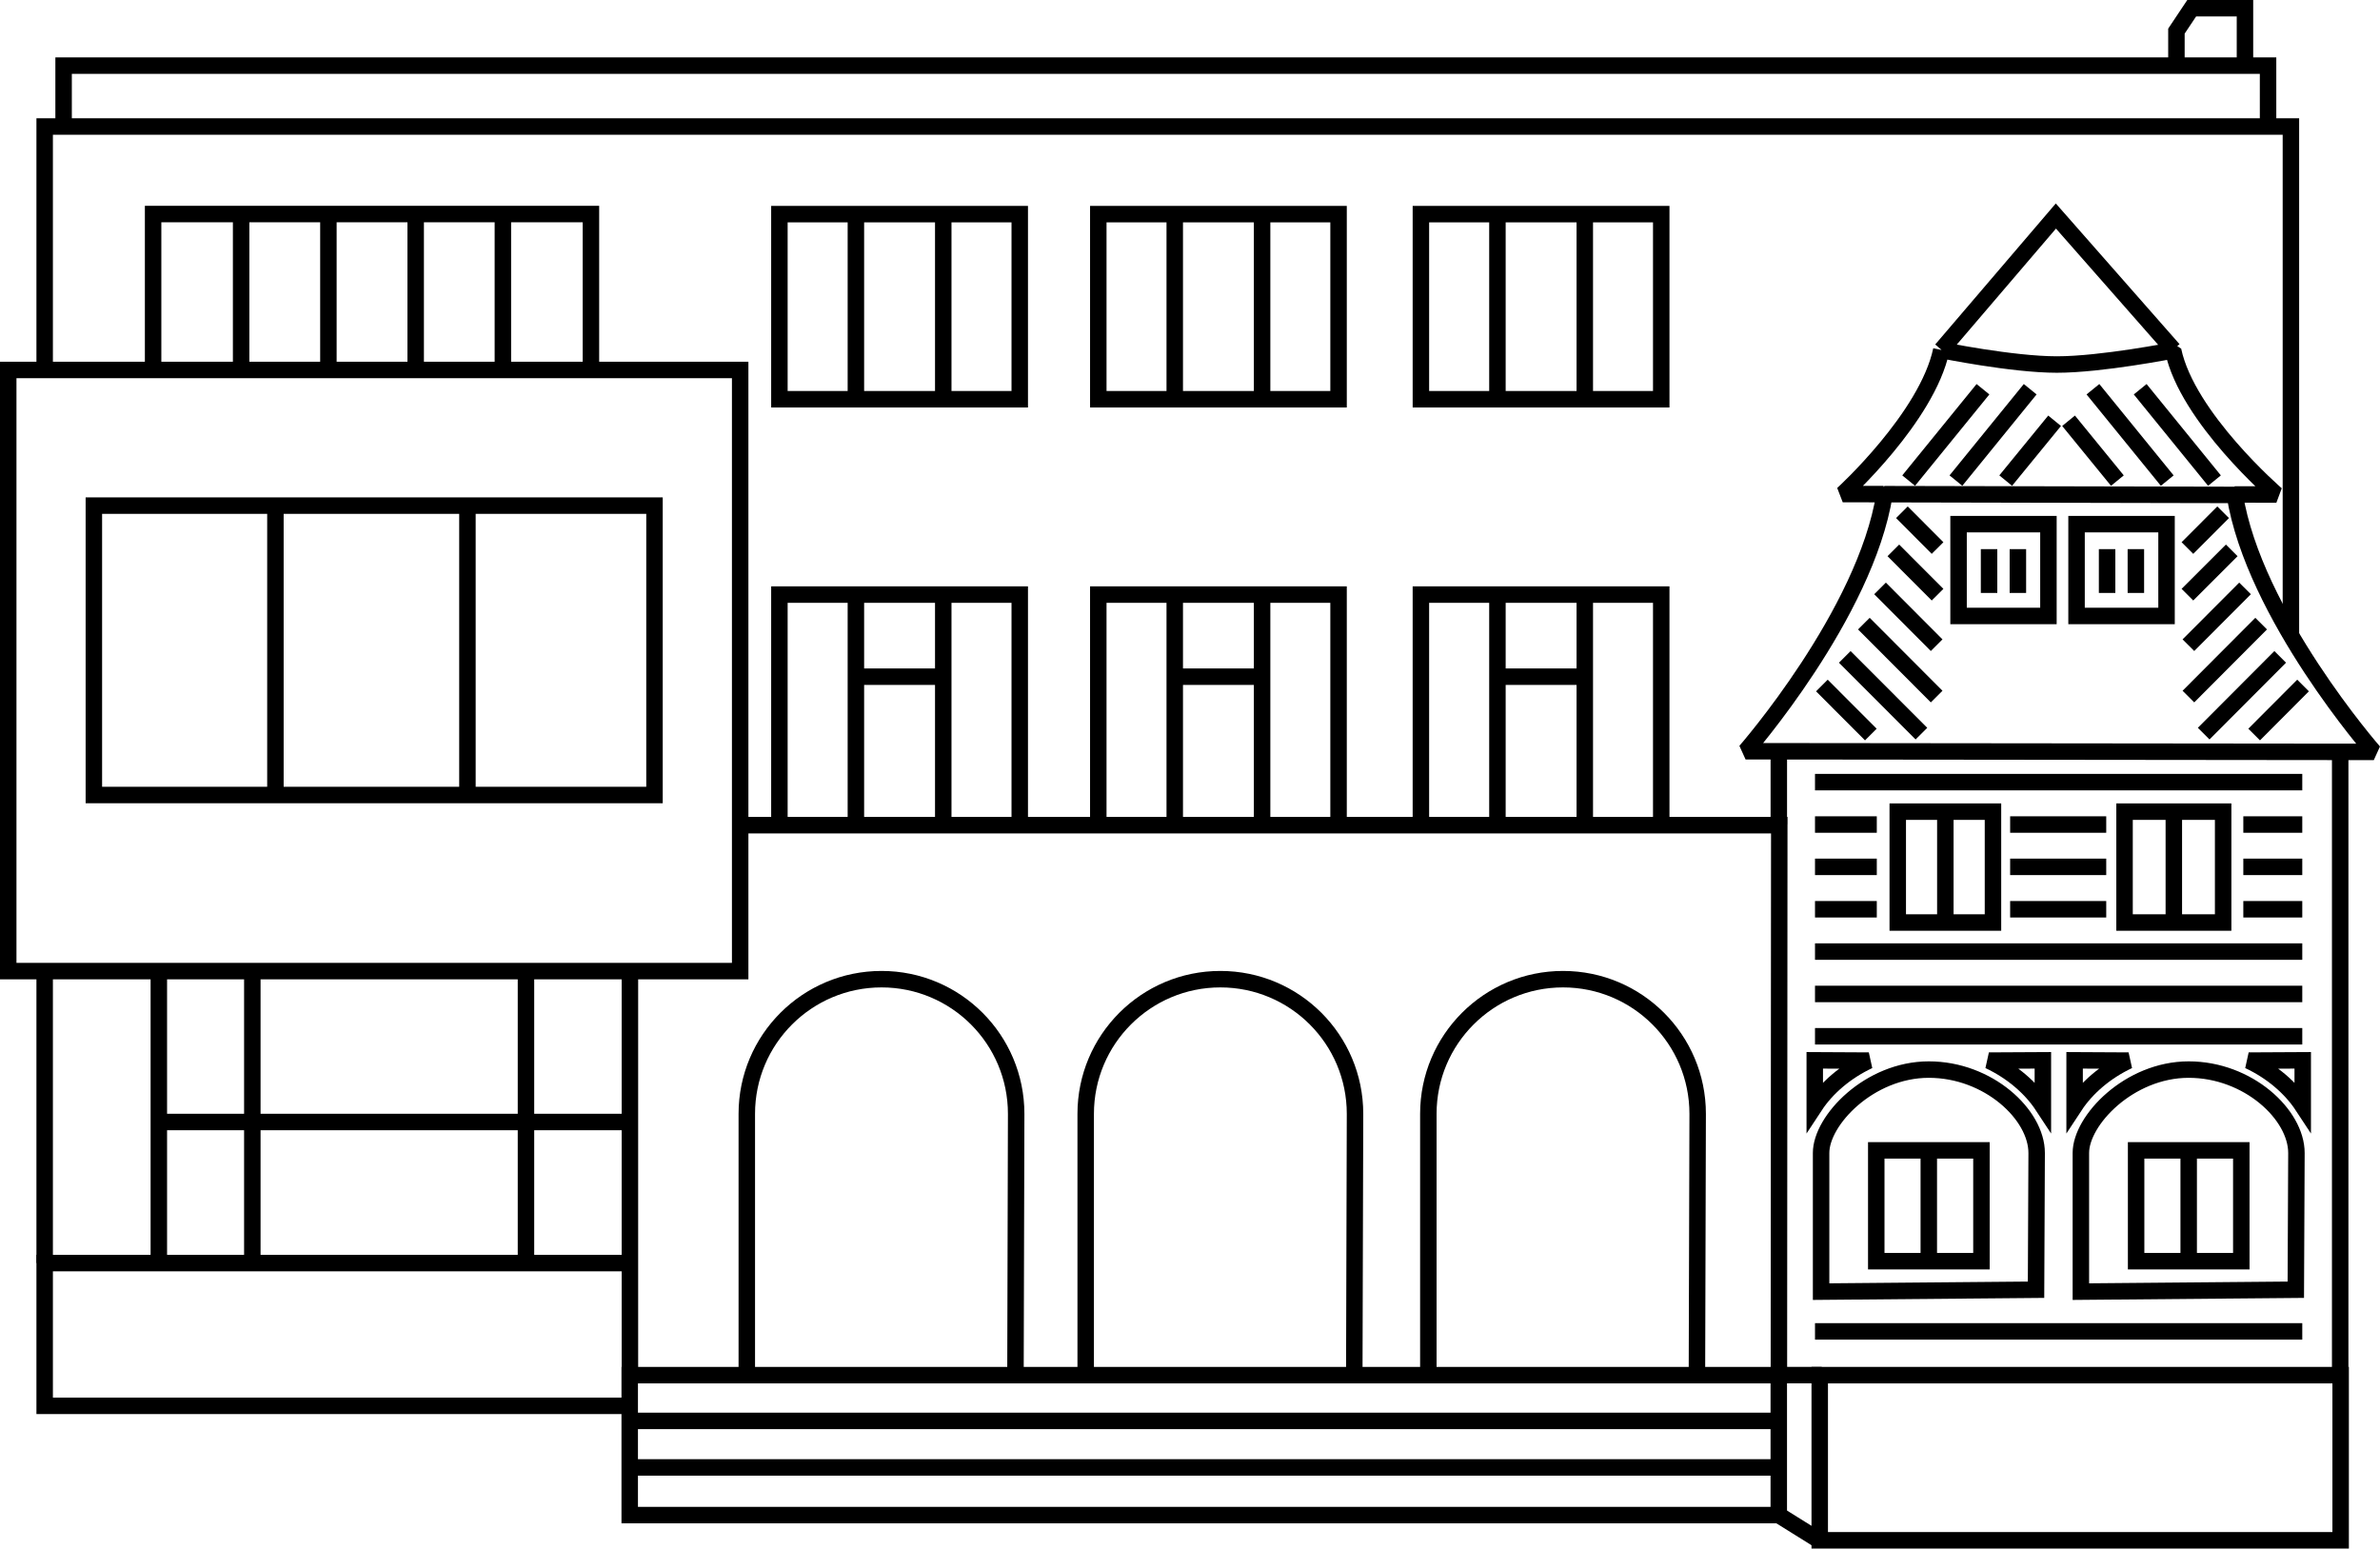 <svg enable-background="new 43.281 0 60 85" height="37.612" viewBox="43.281 0 57.811 37.612" width="57.811" xmlns="http://www.w3.org/2000/svg"><g fill="none" stroke="#000" stroke-width=".4"><path d="m86.489 36.801.98.611"/><g transform="translate(-1.07 -29.884)"><path d="m69.017 63.279.017-6.341c0-1.807-1.463-3.271-3.27-3.271-1.808 0-3.273 1.465-3.273 3.271v6.341"/><path d="m77.247 63.279.018-6.341c0-1.807-1.464-3.271-3.271-3.271s-3.271 1.465-3.271 3.271v6.341"/><path d="m85.57 63.279.018-6.341c0-1.807-1.465-3.271-3.271-3.271s-3.271 1.465-3.271 3.271v6.341"/><path d="m93.807 61.21.015-3.322c0-.932-1.173-2.025-2.619-2.025s-2.617 1.232-2.617 2.025v3.368z"/><path d="m59.637 65.526h27.933"/><path d="m59.637 64.396h27.933"/><path d="m59.647 63.285h27.911v3.399h-27.911z"/><path d="m44.551 38.87h17.779v14.601h-17.779z"/><path d="m46.631 42.165h13.618v7.029h-13.618z"/><path d="m51.041 42.124v7.11"/><path d="m55.705 42.124v7.099"/><path d="m59.652 63.272v-9.876"/><path d="m45.436 53.453v7.109"/><path d="m48.209 53.453v7.109"/><path d="m59.639 60.563h-14.203v3.467h14.203"/><path d="m62.312 49.927h25.258l-.009 13.318"/><path d="m45.436 38.853v-5.896h54.562v12.397"/><path d="m45.896 32.957v-1.479h53.547v1.479"/><path d="m98.882 31.472v-1.388h-1.294l-.371.556v.832"/><path d="m88.553 63.285h12.653v4.011h-12.653z"/><path d="m87.513 63.284h1.088"/><path d="m48.07 38.875v-3.792h10.635v3.792"/><path d="m63.283 35.085h5.838v4.496h-5.838z"/><path d="m71.029 35.085h5.836v4.496h-5.836z"/><path d="m78.865 35.085h5.838v4.496h-5.838z"/><path d="m84.703 49.904v-5.578h-5.838v5.623"/><path d="m76.865 49.904v-5.578h-5.836v5.623"/><path d="m69.121 49.904v-5.578h-5.838v5.623"/><path d="m87.559 49.904v-1.762"/><path d="m101.195 63.279v-15.138"/><path d="m90.448 49.598h2.313v2.693h-2.313z"/><path d="m91.604 49.598v2.693"/><path d="m89.926 57.825h2.555v2.692h-2.555z"/><path d="m91.202 57.825v2.693"/><path d="m95.957 49.598h2.395v2.693h-2.395z"/><path d="m97.154 49.598v2.693"/><path d="m93.973 55.638v1.109c-.287-.437-.746-.836-1.31-1.102z"/><path d="m88.432 55.638v1.109c.287-.437.746-.836 1.312-1.102z"/><path d="m100.117 61.21.015-3.322c0-.932-1.173-2.025-2.617-2.025-1.446 0-2.619 1.232-2.619 2.025v3.368z"/><path d="m96.238 57.825h2.555v2.692h-2.555z"/><path d="m97.515 57.825v2.693"/><path d="m100.285 55.638v1.109c-.287-.437-.746-.836-1.312-1.102z"/><path d="m94.744 55.638v1.109c.287-.437.745-.836 1.31-1.102z"/><path d="m100.274 55.054h-11.836"/><path d="m100.274 54.026h-11.836"/><path d="m100.274 62.222h-11.836"/><path d="m100.274 52.997h-11.836"/><path d="m100.274 48.881h-11.836"/><path d="m89.939 51.969h-1.501"/><path d="m95.512 51.969h-2.334"/><path d="m100.274 51.969h-1.432"/><path d="m89.939 50.939h-1.501"/><path d="m95.512 50.939h-2.334"/><path d="m100.274 50.939h-1.432"/><path d="m89.939 49.911h-1.501"/><path d="m95.512 49.911h-2.334"/><path d="m100.274 49.911h-1.432"/><path d="m75.008 35.084v4.532"/><path d="m72.886 35.084v4.532"/><path d="m75.008 44.332v5.642"/><path d="m72.886 44.332v5.642"/><path d="m82.846 35.084v4.532"/><path d="m80.724 35.084v4.532"/><path d="m82.846 44.332v5.642"/><path d="m80.724 44.332v5.642"/><path d="m67.263 35.084v4.532"/><path d="m65.141 35.084v4.532"/><path d="m67.263 44.332v5.642"/><path d="m65.141 44.332v5.642"/><path d="m54.448 35.084v3.791"/><path d="m52.328 35.084v3.791"/><path d="m56.566 35.084v3.791"/><path d="m50.208 35.084v3.791"/><path d="m50.48 53.488v7.074"/><path d="m57.127 53.488v7.074"/><path d="m59.676 57.136h-11.514"/><path d="m65.139 46.32h2.125"/><path d="m72.906 46.32h2.082"/><path d="m80.723 46.32h2.125"/><path d="m90.127 41.887c-.463 2.914-3.375 6.244-3.375 6.244l15.259.016s-2.914-3.33-3.376-6.242z" stroke-linejoin="bevel"/><path d="m91.51 38.381 2.779-3.25 2.853 3.244"/><path d="m98.629 41.894 1.016.001s-2.165-1.868-2.508-3.501c0 0-1.738.344-2.825.344-1.086 0-2.806-.352-2.806-.352" stroke-linejoin="bevel"/><path d="m92.518 39.338-1.805 2.219"/><path d="m93.665 39.338-1.804 2.219"/><path d="m94.258 40.104-1.188 1.453"/><path d="m96.337 39.338 1.804 2.219"/><path d="m95.189 39.338 1.805 2.219"/><path d="m94.597 40.104 1.186 1.453"/><path d="m97.508 45.555 1.376-1.379"/><path d="m97.484 44.328 1.077-1.076"/><path d="m97.484 43.195.868-.869"/><path d="m97.508 46.803 1.767-1.772"/><path d="m97.879 47.703 1.859-1.864"/><path d="m99.105 47.725 1.188-1.191"/><path d="m91.393 45.555-1.375-1.379"/><path d="m91.415 44.328-1.074-1.076"/><path d="m91.415 43.195-.866-.869"/><path d="m91.393 46.803-1.768-1.772"/><path d="m91.023 47.703-1.862-1.864"/><path d="m89.794 47.725-1.189-1.191"/><path d="m91.925 42.615h2.183v2.23h-2.183z"/><path d="m92.666 43.222v1.064"/><path d="m93.366 43.222v1.064"/><path d="m94.791 42.615h2.186v2.23h-2.186z"/><path d="m95.533 43.222v1.064"/><path d="m96.232 43.222v1.064"/><path d="m91.506 38.384c-.344 1.634-2.394 3.5-2.394 3.5l.993.002" stroke-linejoin="bevel"/></g></g></svg>